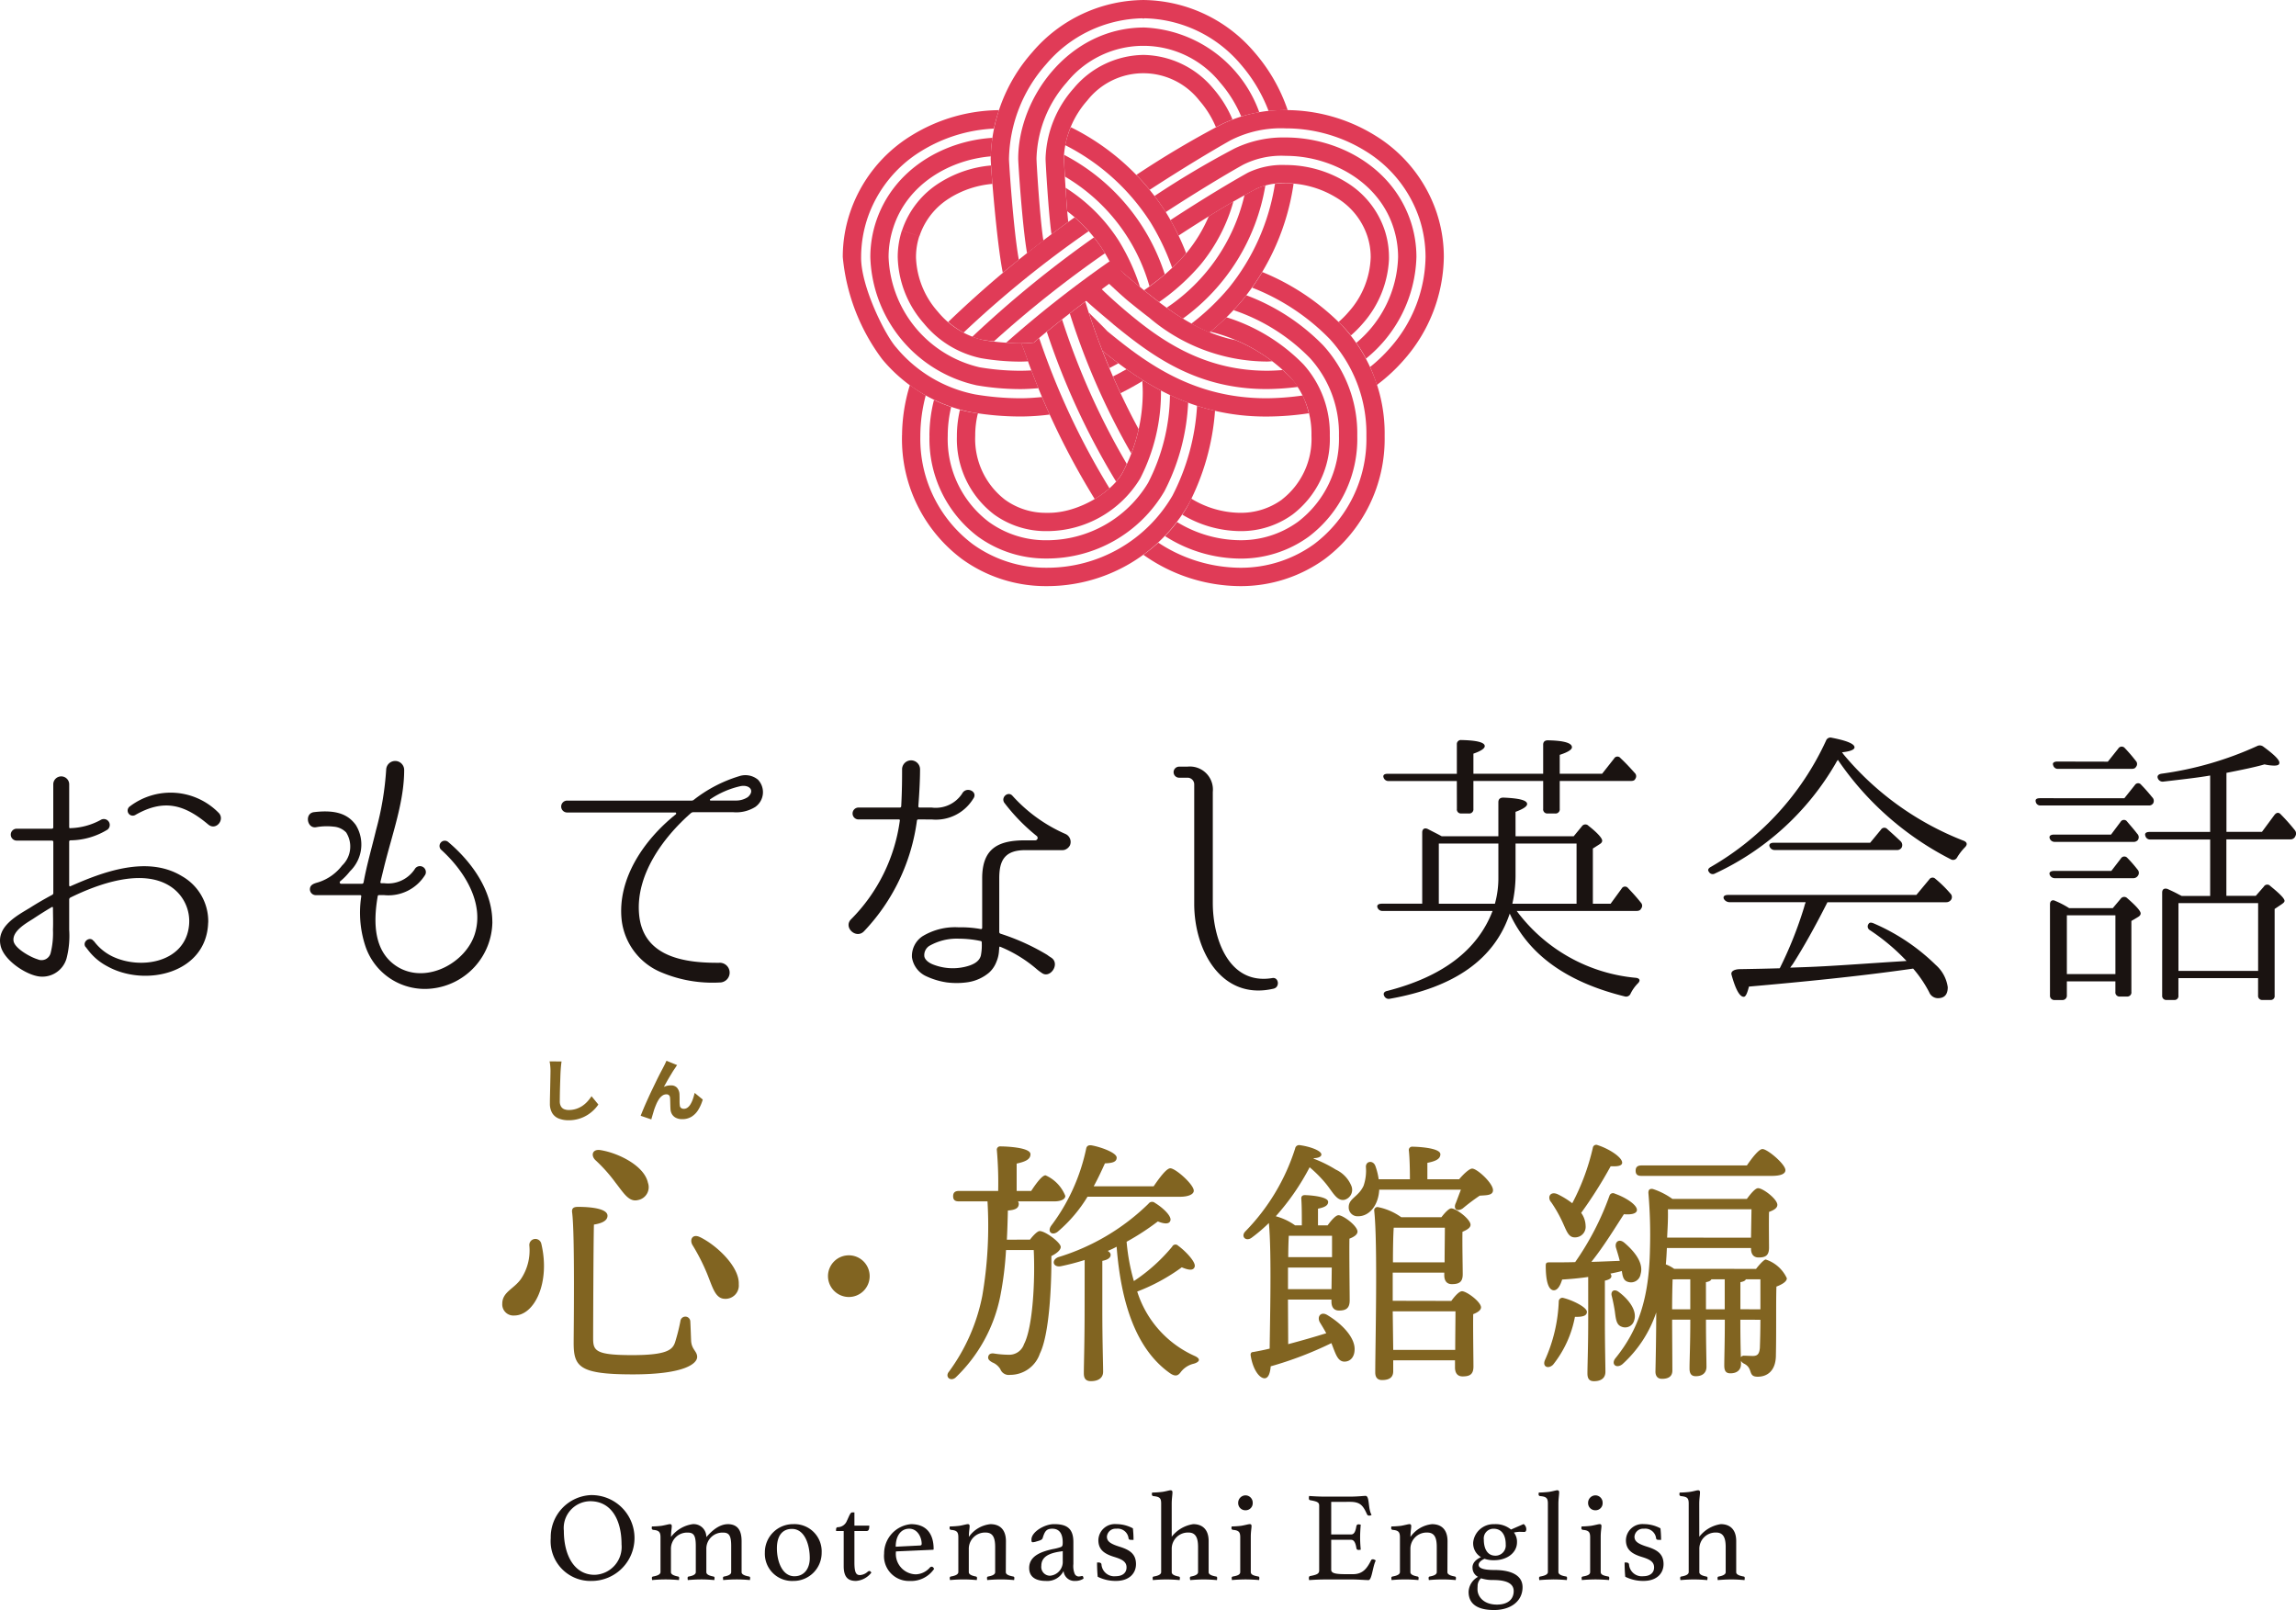 <svg xmlns="http://www.w3.org/2000/svg" xmlns:xlink="http://www.w3.org/1999/xlink" width="189.519" height="132.889" viewBox="0 0 189.519 132.889">
  <defs>
    <clipPath id="clip-path">
      <rect id="長方形_5225" data-name="長方形 5225" width="189.519" height="132.889" fill="none"/>
    </clipPath>
  </defs>
  <g id="グループ_16219" data-name="グループ 16219" transform="translate(0 0)">
    <g id="グループ_16218" data-name="グループ 16218" transform="translate(0 0)" clip-path="url(#clip-path)">
      <path id="パス_26315" data-name="パス 26315" d="M29.763,68.51c.753,3.182-.559,5.913-2.236,5.913a.918.918,0,0,1-.989-.969c0-.967.925-1.2,1.525-2.022a4.241,4.241,0,0,0,.709-2.795.5.5,0,0,1,.99-.128m2.989-3.054c1.483,0,2.473.237,2.473.731,0,.409-.451.625-1.119.731-.042,1.075-.066,8.71-.066,9.375,0,1.031.173,1.4,3.226,1.4,2.839,0,3.312-.431,3.528-1.033a15.814,15.814,0,0,0,.451-1.784.409.409,0,0,1,.815.042c.022.366.045,1.055.066,1.592.044.731.5.859.5,1.333,0,.516-.947,1.44-5.312,1.44-4.409,0-4.882-.623-4.882-2.6,0-.861.109-9.009-.128-10.773-.042-.322.108-.451.451-.451m1.892-4.687c1.483.236,3.613,1.29,3.913,2.687a1.082,1.082,0,0,1-.839,1.44c-.731.173-1.161-.58-1.85-1.462a12.933,12.933,0,0,0-1.654-1.848c-.387-.387-.237-.925.43-.817m8.214,7.182c1.376.666,3.268,2.451,3.2,3.892a1.1,1.1,0,0,1-1.161,1.2c-.775-.022-.99-.925-1.442-2.043A16.577,16.577,0,0,0,42.235,68.6c-.258-.451.02-.947.623-.645" transform="translate(14.921 34.16)" fill="#816421"/>
      <path id="パス_26316" data-name="パス 26316" d="M43.748,68.044a1.72,1.72,0,1,1,1.722,1.72,1.726,1.726,0,0,1-1.722-1.72" transform="translate(24.597 37.291)" fill="#816421"/>
      <path id="パス_26317" data-name="パス 26317" d="M56.869,68.3c.281-.366.625-.709.8-.709.473,0,1.74.947,1.74,1.312,0,.258-.342.537-.773.751.022,2.473-.172,6.474-.945,8.042a2.586,2.586,0,0,1-2.453,1.764.743.743,0,0,1-.815-.473,1.385,1.385,0,0,0-.667-.559c-.258-.15-.387-.28-.323-.5.045-.172.194-.258.431-.236a8.2,8.2,0,0,0,1.333.108,1.28,1.28,0,0,0,1.183-.881c.731-1.376.925-5.334.8-7.763H54.893a27.818,27.818,0,0,1-.473,3.806,12.732,12.732,0,0,1-3.7,6.73c-.431.344-.883-.086-.539-.494a15.623,15.623,0,0,0,2.753-6.258,34.21,34.21,0,0,0,.43-7.8H51c-.28,0-.473-.086-.473-.43,0-.323.194-.43.473-.43h3.246a31.222,31.222,0,0,0-.108-3.354.271.271,0,0,1,.3-.323c.364,0,2.473.066,2.473.645,0,.451-.473.623-1.14.775v2.257h1.2c.408-.623.9-1.29,1.183-1.29a3.094,3.094,0,0,1,1.633,1.7c0,.3-.408.451-.923.451H55.882a.357.357,0,0,1,.064.194c0,.366-.28.516-.9.559-.02.839-.042,1.634-.084,2.407Zm4.752-3.546a11.832,11.832,0,0,1-2.451,2.881c-.451.366-.9.042-.558-.473a16.027,16.027,0,0,0,2.9-6.386c.042-.194.17-.3.451-.258.731.13,2.064.6,2.064,1.011,0,.344-.323.451-.969.473-.236.516-.537,1.183-.925,1.892h4.946c.473-.687,1.055-1.484,1.376-1.484.431,0,1.936,1.334,1.936,1.85,0,.3-.451.5-1.14.5Zm-.236,5.224a19.12,19.12,0,0,1-1.979.517c-.644.106-.794-.517-.192-.753a18.243,18.243,0,0,0,7.439-4.409.362.362,0,0,1,.537-.064c.645.386,1.4,1.1,1.269,1.462-.084.28-.451.3-1.033.064a20.6,20.6,0,0,1-2.579,1.678,16.712,16.712,0,0,0,.6,3.246,14.452,14.452,0,0,0,3.16-2.839A.3.3,0,0,1,69.1,68.8c.623.451,1.526,1.4,1.356,1.764-.109.28-.431.28-1.055.02a15.743,15.743,0,0,1-3.678,2,8.691,8.691,0,0,0,4.732,5.31c.58.258.386.517-.066.645a1.894,1.894,0,0,0-1.053.667c-.216.3-.431.451-.925.106-2.753-1.956-4.021-5.7-4.387-10.428a7.32,7.32,0,0,1-.731.345c.15.106.236.192.236.322,0,.236-.214.408-.687.5V73.98c0,2.773.066,4.559.066,5.226,0,.451-.323.773-1.012.773-.43,0-.58-.236-.58-.645,0-.753.064-2.493.064-5.354Z" transform="translate(28.147 34.022)" fill="#816421"/>
      <path id="パス_26318" data-name="パス 26318" d="M72.642,67.124c.3-.408.666-.837.9-.837.387,0,1.568.881,1.568,1.354,0,.258-.322.451-.666.581-.022,1.311.022,4.429.022,5.094s-.323.839-.881.839c-.5,0-.625-.387-.625-.731v-.172h-3.59l.02,3.678c1.14-.3,2.173-.6,3.14-.9-.172-.323-.344-.6-.516-.883-.28-.473.064-.945.6-.623,1.331.8,2.321,1.936,2.256,2.9-.022.559-.344.967-.88.947-.539-.044-.691-.667-1.034-1.526a29.992,29.992,0,0,1-5.01,1.914c-.042.516-.172.989-.516.989-.451-.022-.967-.775-1.139-1.892-.022-.194.064-.281.236-.281.451-.084.9-.17,1.334-.278.02-2.237.172-7.913-.066-10.366a13.416,13.416,0,0,1-1.44,1.226c-.473.323-.9-.128-.5-.537a17.249,17.249,0,0,0,4.107-6.838.332.332,0,0,1,.367-.28c.837.108,1.8.451,1.8.775,0,.194-.3.3-.623.3l-.02.042a10.313,10.313,0,0,1,1.828.9A2.544,2.544,0,0,1,74.6,63.858a.85.85,0,0,1-.58,1.161c-.645.108-.969-.689-1.57-1.4a10.467,10.467,0,0,0-1.29-1.29,19.644,19.644,0,0,1-2.795,4.043,4.931,4.931,0,0,1,1.592.751h.558c0-.73,0-1.59-.042-2.172-.022-.214.084-.322.278-.322.367,0,1.937.108,1.937.559,0,.3-.3.451-.839.559v1.375Zm.322,5.268.022-1.784H69.373v1.784Zm.044-2.643V67.985H69.439c-.022.387-.045,1.055-.045,1.764ZM83.5,63.319c.342-.408.839-.881,1.075-.881.408,0,1.72,1.2,1.72,1.784,0,.453-.6.409-1.1.453a16.716,16.716,0,0,0-1.4,1.053c-.451.3-.817.064-.559-.473.108-.28.259-.687.409-1.075H76.9v.064c-.086,1.226-.8,2.129-1.74,2.129a.728.728,0,0,1-.775-.753c0-.731.8-.839,1.226-1.762a3.827,3.827,0,0,0,.192-1.57c0-.473.581-.559.775-.086a5.331,5.331,0,0,1,.28,1.117h2.579c0-.817-.022-1.762-.086-2.365a.271.271,0,0,1,.3-.322c.366,0,2.3.086,2.3.623,0,.409-.43.581-1.073.709v1.354Zm-.647,10.042c.28-.387.647-.8.883-.8.387,0,1.57.881,1.57,1.333,0,.236-.3.43-.645.559-.022,1.161.02,3.7.02,4.321,0,.667-.322.817-.9.817-.494,0-.623-.386-.623-.73v-.6h-5.1v.9c0,.5-.3.731-.925.731-.364,0-.558-.216-.558-.623,0-2.151.216-10.687-.087-13.374a.268.268,0,0,1,.3-.28,4.931,4.931,0,0,1,1.934.839h3.312c.28-.366.622-.731.815-.731.409,0,1.592.9,1.592,1.354,0,.258-.322.43-.667.581-.02.989.022,2.945.022,3.5,0,.667-.322.817-.9.817-.5,0-.623-.387-.623-.731v-.216H78.017v2.323Zm.323,4.043c0-1.076.022-2.431.022-3.184H78.017l.042,3.184ZM82.3,70.179c0-.925.022-2.172.022-2.86H78.1c-.042.581-.064,1.764-.064,2.86Z" transform="translate(36.942 34.018)" fill="#816421"/>
      <path id="パス_26319" data-name="パス 26319" d="M85.115,74.271c0,.322-.345.43-.989.409a8.989,8.989,0,0,1-1.808,3.956c-.408.387-.9.152-.666-.387a12.954,12.954,0,0,0,1.139-4.837.3.3,0,0,1,.409-.281c.709.173,1.914.753,1.914,1.14m.106-2.881c-.731.108-1.462.172-2.15.214-.152.5-.387.925-.731.883-.451-.066-.623-.9-.623-2.043,0-.214.086-.258.258-.258.753,0,1.484,0,2.172-.022a23.094,23.094,0,0,0,2.839-5.5.3.3,0,0,1,.43-.152c.925.323,1.87.947,1.828,1.376-.042.323-.6.366-1.075.323-.689,1.053-1.634,2.623-2.687,3.934.859-.02,1.656-.064,2.343-.084-.087-.367-.194-.709-.3-1.055-.15-.473.214-.817.666-.452.948.8,1.614,1.742,1.356,2.6a.8.8,0,0,1-1.033.645c-.387-.106-.451-.451-.516-.9-.3.086-.623.15-.947.216a.378.378,0,0,1,.087.194c0,.194-.173.3-.539.387v3.16c0,2.214.044,3.762.044,4.365,0,.451-.281.773-.945.773-.409,0-.539-.236-.539-.645,0-.687.064-2.192.064-4.493Zm-3.1-6.215c-.278-.43,0-.859.559-.623a6.95,6.95,0,0,1,1.226.753,18.693,18.693,0,0,0,1.7-4.581A.28.28,0,0,1,86,60.509c1.009.323,2.086,1.055,2.022,1.484-.044.259-.473.28-.947.259A36.043,36.043,0,0,1,84.642,66.1a1.906,1.906,0,0,1,.366,1.075.871.871,0,0,1-.9.947c-.559,0-.687-.6-1.075-1.4a10.878,10.878,0,0,0-.9-1.548m5.29,9.074c-.064-.408-.15-.859-.258-1.289-.108-.366.173-.623.559-.345.817.6,1.568,1.55,1.29,2.367a.766.766,0,0,1-1.033.516c-.43-.152-.473-.6-.559-1.248m11.654-3.526c.3-.387.667-.773.8-.773a2.906,2.906,0,0,1,1.742,1.548c0,.28-.409.516-.861.687-.042,1.44,0,3.676-.042,5.655,0,1.247-.667,1.784-1.506,1.784s-.344-.687-1.117-1.075a.578.578,0,0,1-.259-.236v.258c0,.451-.278.773-.88.773-.387,0-.5-.236-.5-.645,0-.623.045-1.934.045-3.784H94.942c0,1.914.042,3.312.042,3.892,0,.451-.28.775-.883.775-.386,0-.516-.237-.516-.645,0-.667.064-2.022.064-4.021h-1.5v.194c0,.751.02,3.5.02,4,0,.473-.3.689-.861.689-.342,0-.536-.216-.536-.6.02-.947.064-2.924.064-4.88a10.05,10.05,0,0,1-2.775,4.257c-.516.43-1.011,0-.559-.517,1.848-2.3,2.753-4.9,2.818-9.008a40.364,40.364,0,0,0-.13-4.6c0-.236.084-.366.366-.322a5.894,5.894,0,0,1,1.612.817h6.151c.3-.408.687-.883.925-.883.406,0,1.59.9,1.59,1.376,0,.28-.323.451-.687.581-.023.881,0,2.451,0,2.945,0,.667-.3.817-.861.817-.5,0-.625-.386-.625-.73V69H91.716c-.022.451-.042.9-.087,1.354a2.9,2.9,0,0,1,.689.366ZM89.61,63.047c-.281,0-.473-.086-.473-.431,0-.322.192-.43.473-.43h8.708c.428-.623.989-1.354,1.289-1.354.409,0,1.892,1.247,1.892,1.742,0,.3-.366.473-1.14.473Zm9.05,5.1L98.7,65.8H91.8c.02.881-.022,1.419-.064,2.343Zm-6.471,3.44c-.022.559-.042,1.634-.042,2.473h1.5V71.583Zm2.753,2.473H96.49V71.583h-1.1c-.044.108-.194.194-.451.236Zm4.493,0V71.583h-1.2c-.042.108-.194.194-.451.236v2.237Zm-1.656.859c0,1.334.022,2.409.042,3.1a.3.3,0,0,1,.281-.13c.128,0,.516.022.709.022.409,0,.537-.194.58-.667.022-.6.044-1.5.044-2.321Z" transform="translate(45.874 34.011)" fill="#816421"/>
      <path id="パス_26320" data-name="パス 26320" d="M30.028,56.086c-.019.123-.033.258-.047.4s-.023.278-.031.4c-.008.145-.016.325-.022.539s-.016.439-.022.675-.014.462-.017.686-.006.414-.006.578a.814.814,0,0,0,.1.433.546.546,0,0,0,.262.228,1,1,0,0,0,.372.066A1.952,1.952,0,0,0,31.23,60a2.033,2.033,0,0,0,.511-.245,2.413,2.413,0,0,0,.419-.361,3.214,3.214,0,0,0,.342-.442l.564.687a2.844,2.844,0,0,1-.352.425,3,3,0,0,1-.525.423,2.951,2.951,0,0,1-.7.323,2.9,2.9,0,0,1-.88.127,2.122,2.122,0,0,1-.819-.145,1.1,1.1,0,0,1-.537-.456,1.509,1.509,0,0,1-.187-.792c0-.144,0-.314.006-.508s.008-.4.014-.608.009-.417.013-.62.008-.386.011-.548.006-.286.006-.372a4.185,4.185,0,0,0-.02-.425,2.749,2.749,0,0,0-.058-.386Z" transform="translate(16.324 31.529)" fill="#816421"/>
      <path id="パス_26321" data-name="パス 26321" d="M36.861,56.4a1.057,1.057,0,0,0-.091.127c-.03.045-.059.092-.089.136-.07.1-.145.209-.223.339s-.158.261-.241.4-.162.275-.237.411-.148.266-.216.389a1.133,1.133,0,0,1,.291-.1,1.617,1.617,0,0,1,.3-.028.647.647,0,0,1,.5.2.887.887,0,0,1,.2.555c0,.075.006.167.006.28s0,.223,0,.337a2.477,2.477,0,0,0,.02.283.277.277,0,0,0,.112.216.382.382,0,0,0,.217.064.514.514,0,0,0,.308-.1.926.926,0,0,0,.248-.283,2.268,2.268,0,0,0,.194-.423,4.868,4.868,0,0,0,.145-.508l.67.548a3.44,3.44,0,0,1-.373.853,1.72,1.72,0,0,1-.556.566,1.459,1.459,0,0,1-.766.2,1.1,1.1,0,0,1-.523-.112.786.786,0,0,1-.32-.291.9.9,0,0,1-.123-.392c-.008-.1-.012-.212-.016-.336s-.006-.241-.009-.355-.006-.2-.014-.272a.329.329,0,0,0-.087-.216.29.29,0,0,0-.214-.075.571.571,0,0,0-.336.109,1.083,1.083,0,0,0-.283.3,2.668,2.668,0,0,0-.222.42c-.036.081-.073.178-.114.284s-.077.222-.111.342-.07.233-.1.337-.061.2-.078.278l-.88-.3c.07-.186.158-.4.259-.641s.214-.492.334-.758.241-.526.367-.786l.356-.739c.114-.233.217-.437.308-.612s.162-.308.211-.4.081-.162.134-.262.1-.216.162-.342Z" transform="translate(19.033 31.514)" fill="#816421"/>
      <path id="パス_26322" data-name="パス 26322" d="M17.183,53.079c-.119,4.212-5.2,5.362-8.333,3.613a4.79,4.79,0,0,1-1.389-1.1c-.262-.311-.383-.5-.406-.5-.289-.43.381-.909.672-.478h.022a4.169,4.169,0,0,0,1.533,1.27c2.346,1.123,6.012.5,6.321-2.564a3.428,3.428,0,0,0-1.556-3.231c-2.346-1.511-5.988-.17-8.236.933a.2.2,0,0,0-.1.144v2.514A7.44,7.44,0,0,1,5.5,56.021,2.079,2.079,0,0,1,2.96,57.483C1.884,57.219.253,56.092.039,54.944c-.311-1.534,1.342-2.42,2.417-3.065.6-.384,1.223-.742,1.845-1.076a.165.165,0,0,0,.1-.145V46.421a.111.111,0,0,0-.12-.1H1.357a.491.491,0,0,1,0-.981h2.92a.109.109,0,0,0,.12-.1V41.654a.658.658,0,0,1,1.315,0v3.568c0,.047.05.1.1.072a5.529,5.529,0,0,0,2.49-.673.49.49,0,0,1,.575.792A5.968,5.968,0,0,1,5.81,46.3a.105.105,0,0,0-.1.1v3.618c0,.047.05.1.1.072,2.609-1.151,6.322-2.586,9.2-.837a4.28,4.28,0,0,1,2.178,3.832M4.371,51.856c0-.048-.045-.072-.094-.048-.528.311-1.055.645-1.559.98-.572.361-1.722,1.006-1.6,1.822.1.62,1.412,1.342,1.987,1.509a.775.775,0,0,0,1.078-.53,6.75,6.75,0,0,0,.189-1.914c.027-.622,0-1.222,0-1.818m12.835-6.849c-1.987-1.679-3.687-2.154-6.058-.791a.42.42,0,0,1-.431-.719,5.558,5.558,0,0,1,7.3.5c.6.55-.167,1.533-.814,1.006" transform="translate(0 23.062)" fill="#1a1311"/>
      <path id="パス_26323" data-name="パス 26323" d="M31.495,53.479a5.6,5.6,0,0,1-5.005,5.507,5.169,5.169,0,0,1-5.483-3.52,8.8,8.8,0,0,1-.333-4.095.087.087,0,0,0-.1-.094h-3.64a.485.485,0,0,1-.5-.478c0-.433.431-.5.742-.6a4,4,0,0,0,1.915-1.367,2.164,2.164,0,0,0,.336-2.728,1.59,1.59,0,0,0-1.031-.48,4.917,4.917,0,0,0-1.459.047c-.744.12-.959-1.15-.167-1.245,1.817-.216,2.8.169,3.448,1.053a3.068,3.068,0,0,1-.481,3.832,5.02,5.02,0,0,1-.79.812.119.119,0,0,0,.073.217h1.723a.155.155,0,0,0,.119-.1c.264-1.461.7-2.946,1.031-4.334a24.782,24.782,0,0,0,.839-5.027.743.743,0,0,1,1.483.069c0,2.637-.98,5.246-1.676,8.071L22.251,50.2c0,.047.025.094.075.094h.239a2.646,2.646,0,0,0,2.514-1.15.492.492,0,0,1,.884.431,3.567,3.567,0,0,1-3.4,1.7h-.433a.1.1,0,0,0-.1.094c-.383,2.229-.333,4.695,1.748,5.891,2.4,1.34,5.557-.456,6.274-2.8.789-2.562-.886-5.219-2.8-6.944a.434.434,0,0,1,.576-.645c1.964,1.651,3.663,4.021,3.663,6.607" transform="translate(9.147 22.609)" fill="#1a1311"/>
      <path id="パス_26324" data-name="パス 26324" d="M45.7,43.552a2.978,2.978,0,0,1-1.868.455H40.572a.333.333,0,0,0-.216.072c-2.346,2.057-4.549,5.123-4.285,8.31.287,3.568,3.734,4.07,6.608,4.048a.814.814,0,1,1,.047,1.626,10.846,10.846,0,0,1-4.763-.814,5.343,5.343,0,0,1-3.329-4.357c-.359-3.4,1.843-6.608,4.477-8.714.048-.052.023-.147-.047-.147H30.157a.491.491,0,1,1,0-.981H40.428A.3.3,0,0,0,40.572,43a11.417,11.417,0,0,1,3.76-1.964,1.624,1.624,0,0,1,1.554.287,1.49,1.49,0,0,1-.191,2.228m-1.22-1.7a7.287,7.287,0,0,0-2.514,1.078.06.06,0,0,0,.022.117H44.07a1.756,1.756,0,0,0,.981-.286c.6-.528.144-1.031-.575-.909" transform="translate(16.678 23.032)" fill="#1a1311"/>
      <path id="パス_26325" data-name="パス 26325" d="M50.6,45.047a.11.11,0,0,0-.12.1,16.368,16.368,0,0,1-4.357,9.119c-.647.7-1.748-.312-1.078-.98a14.253,14.253,0,0,0,4.023-8.139.074.074,0,0,0-.073-.1H45.637a.491.491,0,0,1,0-.981h3.426a.111.111,0,0,0,.12-.1c.072-1.364.072-2.321.072-3.017a.742.742,0,1,1,1.483-.025c0,.72-.045,1.773-.142,3.042a.1.1,0,0,0,.1.1h1a2.608,2.608,0,0,0,2.514-1.148c.336-.648,1.365-.167.909.431a3.611,3.611,0,0,1-3.423,1.7Zm12.523,2.111a.763.763,0,0,1-.456.4.737.737,0,0,1-.214.023H59.432c-1.723,0-2.156.864-2.156,2.321v4.456a.158.158,0,0,0,.1.119,18.334,18.334,0,0,1,3.856,1.748,3.519,3.519,0,0,0,.312.216c.812.5-.072,1.8-.765,1.27a3.859,3.859,0,0,1-.386-.286,11.054,11.054,0,0,0-3.04-1.87c-.023-.025-.072,0-.072.05-.023.07,0,.141-.023.212a2.7,2.7,0,0,1-.217.983,2.3,2.3,0,0,1-.6.887,3.548,3.548,0,0,1-1.723.79,6.372,6.372,0,0,1-1.773.022,6.112,6.112,0,0,1-1.676-.5,2.045,2.045,0,0,1-1.2-1.578,1.962,1.962,0,0,1,.862-1.726,5.183,5.183,0,0,1,2.992-.744,9.093,9.093,0,0,1,1.843.147.1.1,0,0,0,.1-.1V49.907c0-2.487,1.339-3.135,3.543-3.135h.839a.2.2,0,0,0,.119-.358,15.7,15.7,0,0,1-2.681-2.753c-.289-.456.334-.984.694-.551a12.744,12.744,0,0,0,4.357,3.135.718.718,0,0,1,.384.912M55.838,55.2c0-.047-.047-.119-.1-.119a8.838,8.838,0,0,0-1.8-.192,4.557,4.557,0,0,0-2.443.6.909.909,0,0,0-.406.837c.023.239.262.5.669.672a4.437,4.437,0,0,0,2.682.216c.528-.122,1.173-.358,1.317-.934a4.322,4.322,0,0,0,.072-1.078" transform="translate(25.206 22.59)" fill="#1a1311"/>
      <path id="パス_26326" data-name="パス 26326" d="M70.3,58.822c-4.31,1.03-6.586-3.112-6.586-6.988V41.967a.551.551,0,0,0-.526-.55h-.742a.456.456,0,0,1,0-.911h.694a1.9,1.9,0,0,1,2.107,2.081v9.172c0,2.9,1.294,6.777,4.885,6.2.551-.122.67.717.169.859" transform="translate(34.861 22.775)" fill="#1a1311"/>
      <path id="パス_26327" data-name="パス 26327" d="M84.184,47.042h4.8l.67-.815a.349.349,0,0,1,.553-.047c.769.6,1.128,1.031,1.128,1.222,0,.12-.072.216-.241.314l-.528.336v4.56H92.03l.912-1.25a.313.313,0,0,1,.525-.047c.339.358.7.744,1.058,1.2a.372.372,0,0,1,.023.5c-.072.145-.192.192-.406.192H84.28a13.8,13.8,0,0,0,9.862,5.521c.311.048.358.239.142.453a3.267,3.267,0,0,0-.6.84.4.4,0,0,1-.48.242c-4.774-1.176-7.941-3.434-9.5-6.84q-1.872,5.617-9.887,7.029a.406.406,0,0,1-.478-.241c-.1-.191,0-.358.264-.406,4.559-1.176,7.438-3.359,8.685-6.6H73.219a.42.42,0,0,1-.433-.286c-.07-.192.073-.311.359-.311h3.335v-5.88c0-.286.194-.409.458-.286.408.214.791.4,1.151.6h4.677V44.234c0-.262.147-.383.409-.383,1.3.052,1.965.216,1.965.531,0,.189-.311.406-.958.645Zm-4.846-4.559H73.724a.417.417,0,0,1-.433-.287c-.072-.192.048-.311.336-.311h5.712V39.461a.335.335,0,0,1,.383-.361c1.273.027,1.92.194,1.92.5,0,.194-.312.409-.936.623v1.658h5.758v-2.4c0-.239.142-.358.383-.358,1.322.023,1.992.216,1.992.573,0,.194-.336.409-1.008.626v1.559h3.5l.983-1.248a.315.315,0,0,1,.528-.047l.023.023c.359.334.744.742,1.151,1.2a.369.369,0,0,1,.048.5c-.048.12-.167.169-.384.169H87.831v2.3a.343.343,0,0,1-.384.384h-.623a.336.336,0,0,1-.359-.384v-2.3H80.705v2.3a.344.344,0,0,1-.384.384H79.7a.336.336,0,0,1-.358-.384Zm3.429,5.159H77.85v4.97h4.63a7.91,7.91,0,0,0,.287-2.186Zm1.417,0v2.714a10.938,10.938,0,0,1-.264,2.256h5.3v-4.97Z" transform="translate(40.914 21.984)" fill="#1a1311"/>
      <path id="パス_26328" data-name="パス 26328" d="M101.443,40.376a24.436,24.436,0,0,0,9.931,7.122c.264.122.291.314.073.531a4.471,4.471,0,0,0-.647.84.372.372,0,0,1-.53.141,25,25,0,0,1-9.308-8.2,1.582,1.582,0,0,0-.169.264,22.38,22.38,0,0,1-9.981,9.117.359.359,0,0,1-.5-.144c-.119-.144-.047-.289.17-.406a23.2,23.2,0,0,0,9.5-10.414.388.388,0,0,1,.483-.241q1.87.361,1.87.79c0,.194-.359.339-1.033.409ZM98.179,52.947c.047-.17.072-.239.072-.262l.023-.027.027-.1H92.013a.544.544,0,0,1-.456-.262c-.1-.194.025-.337.336-.337H107.44l1.056-1.27a.326.326,0,0,1,.528-.047L109,50.619a10.055,10.055,0,0,1,1.247,1.223.4.4,0,0,1,.048.528.479.479,0,0,1-.408.191H100.1c-1.031,2.04-1.989,3.746-2.878,5.135-.1.12-.144.192-.192.264l1.344-.048c1.967-.07,4.487-.262,7.508-.456l.747-.047a17.083,17.083,0,0,0-3.025-2.543.348.348,0,0,1-.1-.528c.072-.119.216-.119.433-.023a16.794,16.794,0,0,1,5.11,3.429,3,3,0,0,1,.984,1.828c0,.6-.264.909-.817.909a.781.781,0,0,1-.719-.5,10.068,10.068,0,0,0-1.32-1.942l-.5.07c-4.1.576-8.447,1.009-13.053,1.415-.145.555-.262.842-.433.842-.334,0-.672-.6-1.008-1.825-.072-.262.192-.433.648-.455,1.417-.023,2.542-.048,3.334-.073a32.48,32.48,0,0,0,2.017-5.062m5.446-5.3.889-1.078a.327.327,0,0,1,.528-.047c.408.358.767.692,1.1,1.006a.44.44,0,0,1,.075.528.434.434,0,0,1-.409.191H95.754a.437.437,0,0,1-.43-.287c-.073-.189.07-.312.334-.312Z" transform="translate(50.743 21.91)" fill="#1a1311"/>
      <path id="パス_26329" data-name="パス 26329" d="M114.879,43.742l.865-1.083a.315.315,0,0,1,.526-.025c.312.316.6.65.912,1.031a.411.411,0,0,1,.073.5.4.4,0,0,1-.384.172h-8.9a.372.372,0,0,1-.408-.311c-.05-.192.069-.287.358-.287Zm-1.1,3,.792-1.056a.317.317,0,0,1,.53-.025c.239.289.55.628.837,1.009a.4.4,0,0,1,.05.528.442.442,0,0,1-.384.145h-6.455a.421.421,0,0,1-.431-.289c-.072-.192.072-.312.361-.312Zm.025,3,.792-1.03a.327.327,0,0,1,.528-.048,10.665,10.665,0,0,1,.837.959.4.4,0,0,1,.027.53.454.454,0,0,1-.408.187h-6.407a.449.449,0,0,1-.456-.286c-.072-.191.072-.312.361-.312Zm.12,3.071.647-.767a.352.352,0,0,1,.553-.048c.742.647,1.1,1.056,1.1,1.248,0,.12-.07.217-.237.312l-.528.312v5.854a.338.338,0,0,1-.359.386h-.578a.343.343,0,0,1-.383-.386v-.864h-4.006v1.151a.356.356,0,0,1-.386.386h-.623a.355.355,0,0,1-.384-.386V52.5c0-.286.192-.408.433-.286a7.59,7.59,0,0,1,1.15.6Zm-.408-12.09.861-1.08a.328.328,0,0,1,.53-.05,12.853,12.853,0,0,1,.911,1.058.37.37,0,0,1,.025.5c-.072.119-.167.166-.383.166H109.41A.388.388,0,0,1,109,41c-.072-.167.073-.286.336-.286Zm-3.382,17.535h4.007V53.406h-4.007Zm9.475-6.452h2.353V47.146h-4.943a.386.386,0,0,1-.408-.311c-.075-.194.07-.311.334-.311h5.016V41.867c-.961.169-2.256.314-3.842.5a.43.43,0,0,1-.476-.266c-.073-.187.022-.333.286-.381a28.1,28.1,0,0,0,7.9-2.281.477.477,0,0,1,.526.048c.887.65,1.32,1.08,1.32,1.319,0,.17-.122.242-.433.242a3.807,3.807,0,0,1-.794-.1c-.742.216-1.773.431-3.142.7v4.871h2.929l1.03-1.392c.169-.217.361-.242.53-.048a15.811,15.811,0,0,1,1.151,1.294.436.436,0,0,1,.047.5.417.417,0,0,1-.408.264H123.3V51.8h2.425l.67-.767a.326.326,0,0,1,.53-.047c.767.622,1.175,1.031,1.175,1.223,0,.1-.072.167-.241.286l-.575.386V60.03a.32.32,0,0,1-.359.362H126.3a.336.336,0,0,1-.383-.362V58.591h-6.576V60.03a.32.32,0,0,1-.359.362h-.6A.336.336,0,0,1,118,60.03V51.537c0-.287.167-.383.43-.312.312.142.626.287.937.458Zm-.264,6.19h6.576V52.4h-6.576Z" transform="translate(60.472 22.145)" fill="#1a1311"/>
      <path id="パス_26330" data-name="パス 26330" d="M70.681,31.817A5.751,5.751,0,0,1,67.231,32.9h-.064a7.872,7.872,0,0,1-3.959-1.17c-.075.153-.139.3-.217.456-.159.3-.337.586-.52.869a9.436,9.436,0,0,0,4.7,1.356h.053a7.253,7.253,0,0,0,4.348-1.372,7.84,7.84,0,0,0,3.071-6.49v-.056a8.518,8.518,0,0,0-2.165-5.832,15.17,15.17,0,0,0-6.368-3.9c-.434.422-.878.823-1.322,1.192A13.825,13.825,0,0,1,71.4,21.729a7.089,7.089,0,0,1,1.729,4.765c0,.037,0,.053,0,.053a6.331,6.331,0,0,1-2.453,5.269" transform="translate(35.124 9.427)" fill="#e03b57"/>
      <path id="パス_26331" data-name="パス 26331" d="M76.865,18.838a19.615,19.615,0,0,0-6.64-4.466c-.269.447-.547.883-.84,1.29a18.124,18.124,0,0,1,6.4,4.231,11.537,11.537,0,0,1,3.034,7.983c0,.009,0,.027,0,.059a10.874,10.874,0,0,1-4.321,8.9A10.323,10.323,0,0,1,68.4,38.782h-.014a12.4,12.4,0,0,1-6.741-2.07,14.3,14.3,0,0,1-1.233,1,13.914,13.914,0,0,0,7.967,2.586h.02a11.837,11.837,0,0,0,6.985-2.239,12.383,12.383,0,0,0,4.941-10.1s0-.03,0-.064a13.023,13.023,0,0,0-3.465-9.055" transform="translate(33.968 8.081)" fill="#e03b57"/>
      <path id="パス_26332" data-name="パス 26332" d="M61.559,35.484a11.637,11.637,0,0,0,6.186,1.853h.008a9.534,9.534,0,0,0,5.66-1.808A10.116,10.116,0,0,0,77.422,27.2a10.773,10.773,0,0,0-2.817-7.469A17.4,17.4,0,0,0,68.258,15.6c-.1.134-.2.273-.309.4-.241.287-.489.564-.739.83A15.868,15.868,0,0,1,73.529,20.8,9.279,9.279,0,0,1,75.911,27.2a8.609,8.609,0,0,1-3.385,7.1,8.012,8.012,0,0,1-4.78,1.519,10.111,10.111,0,0,1-5.2-1.5,12.268,12.268,0,0,1-.99,1.156" transform="translate(34.611 8.77)" fill="#e03b57"/>
      <path id="パス_26333" data-name="パス 26333" d="M61.313,20.432c-.483-.3-.948-.611-1.392-.926-.358.208-.736.4-1.114.6.206.476.416.931.625,1.376q.987-.487,1.881-1.045" transform="translate(33.064 10.968)" fill="#e03b57"/>
      <path id="パス_26334" data-name="パス 26334" d="M59.568,19.562c-.455-.341-.89-.683-1.3-1.017l-.012.006c.186.476.378.945.569,1.4.255-.13.5-.259.748-.394" transform="translate(32.751 10.427)" fill="#e03b57"/>
      <path id="パス_26335" data-name="パス 26335" d="M59.433,15.126a13.783,13.783,0,0,1,.99,1.909l.436-.269s.411.384,1.593,1.353a17.639,17.639,0,0,0-1.742-3.8,14.225,14.225,0,0,0-4.41-4.4c.042.667.089,1.356.139,1.942a12.307,12.307,0,0,1,2.993,3.264" transform="translate(31.655 5.579)" fill="#e03b57"/>
      <path id="パス_26336" data-name="パス 26336" d="M57.624,23.413a19.112,19.112,0,0,1-3.064-.25,6.86,6.86,0,0,1-3.818-2.356,7.1,7.1,0,0,1-1.8-4.451l0-.011V16.3a5.523,5.523,0,0,1,.272-1.723l-1.436-.466a7.071,7.071,0,0,0-.345,2.143.389.389,0,0,0,0,.062A8.583,8.583,0,0,0,49.6,21.791a8.291,8.291,0,0,0,4.721,2.86,19.162,19.162,0,0,0,3.185.281c.234,0,.459-.009.684-.023-.1-.286-.294-.883-.562-1.5M51.788,11.388a8.007,8.007,0,0,1,3.462-1.126c-.05-.62-.091-1.147-.112-1.52a9.478,9.478,0,0,0-4.151,1.367,7.39,7.39,0,0,0-3.2,4l1.439.47a5.836,5.836,0,0,1,2.567-3.189" transform="translate(26.668 4.916)" fill="#e03b57"/>
      <path id="パス_26337" data-name="パス 26337" d="M59.242,14.572l-.84.517s.884.842,1.565,1.439c.189.166.367.317.5.42.514.419,1.026.828,1.544,1.219A15.1,15.1,0,0,0,71.742,21.8c.142,0,.3-.017.439-.022a13.752,13.752,0,0,0-3.025-1.743c-3.057-.6-5.583-2.5-7.744-4.265l-.142-.119c-1.183-.969-1.593-1.353-1.593-1.353Z" transform="translate(32.836 8.042)" fill="#e03b57"/>
      <path id="パス_26338" data-name="パス 26338" d="M60.968,29.5c-.567.056-1.145.1-1.754.1h-.081a22.683,22.683,0,0,1-3.687-.319,11.284,11.284,0,0,1-6.51-3.877c-.92-1.023-2.929-5.063-2.895-7.461a10.131,10.131,0,0,1,.5-3.123l-.234-.075.234.072a10.407,10.407,0,0,1,4.485-5.632A12.542,12.542,0,0,1,57,7.344a13.6,13.6,0,0,1,.422-1.525,14,14,0,0,0-7.2,2.079A11.9,11.9,0,0,0,45.1,14.352l0,0a11.479,11.479,0,0,0-.573,3.587,16.618,16.618,0,0,0,3.259,8.445,12.8,12.8,0,0,0,7.4,4.381,24.01,24.01,0,0,0,3.942.341h.1a18.98,18.98,0,0,0,2.379-.161c-.214-.473-.428-.948-.639-1.447" transform="translate(25.038 3.272)" fill="#e03b57"/>
      <path id="パス_26339" data-name="パス 26339" d="M63.279,14.5a19.77,19.77,0,0,1,1.828,3.817,13.049,13.049,0,0,0,1.158-1.2,20.714,20.714,0,0,0-1.7-3.423,19.671,19.671,0,0,0-7.825-6.979A7.7,7.7,0,0,0,56.282,8.2a18.047,18.047,0,0,1,7,6.308" transform="translate(31.644 3.782)" fill="#e03b57"/>
      <path id="パス_26340" data-name="パス 26340" d="M56.3,9.977a15.334,15.334,0,0,1,6.977,9.056c.441-.32.864-.645,1.267-.984a16.969,16.969,0,0,0-8.316-9.87c0,.08-.016.169-.016.245,0,0,.033.669.087,1.553" transform="translate(31.604 4.599)" fill="#e03b57"/>
      <path id="パス_26341" data-name="パス 26341" d="M59.276,26.478q-.466.03-.958.03A20.2,20.2,0,0,1,55,26.221a9.712,9.712,0,0,1-7.508-9.1A7.813,7.813,0,0,1,47.88,14.7c1.14-3.57,4.627-5.6,8.052-5.888a11.981,11.981,0,0,1,.133-1.529c-3.988.247-8.185,2.568-9.62,6.947l0,0h0a9.38,9.38,0,0,0-.459,2.89,11.184,11.184,0,0,0,8.774,10.59,21.406,21.406,0,0,0,3.562.312h.027c.523,0,1.023-.033,1.511-.075-.2-.481-.387-.965-.58-1.47" transform="translate(25.854 4.094)" fill="#e03b57"/>
      <path id="パス_26342" data-name="パス 26342" d="M75.182,23.356a22.186,22.186,0,0,1-2.946.228h-.08c-6.024-.006-9.916-2.921-13.1-5.537-.328-.352-.989-1-1.523-1.529.348,1.09.725,2.143,1.119,3.148C61.8,22.211,65.97,25.1,72.156,25.093h.08a23.691,23.691,0,0,0,3.453-.269,7.736,7.736,0,0,0-.506-1.469" transform="translate(32.345 9.288)" fill="#e03b57"/>
      <path id="パス_26343" data-name="パス 26343" d="M59.73,18.224c3.2,2.618,6.866,5.366,12.682,5.366h.025a21.515,21.515,0,0,0,2.556-.18,4.338,4.338,0,0,0-.612-.78c-.214-.217-.43-.416-.647-.611-.444.034-.881.058-1.3.058-5.326-.006-8.922-2.614-11.757-5.024-1.444-1.234-2.076-1.9-2.076-1.9l-1.431.8c.4.473,1.965,1.756,2.557,2.262" transform="translate(32.145 8.524)" fill="#e03b57"/>
      <path id="パス_26344" data-name="パス 26344" d="M65.9,20.945a14.115,14.115,0,0,1-1.562,6.571c-.8,1.714-3.695,3.543-6.257,3.512h-.1a5.731,5.731,0,0,1-3.456-1.087,6.334,6.334,0,0,1-2.454-5.273v-.048a7.6,7.6,0,0,1,.223-1.808c-.162-.023-.323-.042-.489-.07-.334-.058-.666-.133-.994-.22a9.578,9.578,0,0,0-.252,2.1s0,.034,0,.1a7.82,7.82,0,0,0,3.074,6.444,7.287,7.287,0,0,0,4.334,1.372h.108A9.016,9.016,0,0,0,65.685,28.2a15.577,15.577,0,0,0,1.72-7.252v-.012c-.5-.264-.984-.545-1.45-.834l-.092.059c.016.259.034.522.034.787" transform="translate(28.426 11.301)" fill="#e03b57"/>
      <path id="パス_26345" data-name="パス 26345" d="M47.658,24.5a.392.392,0,0,0,0,.077A12.365,12.365,0,0,0,52.6,34.7a11.8,11.8,0,0,0,6.982,2.242H59.6A13.471,13.471,0,0,0,71.32,30.176a19.934,19.934,0,0,0,2.178-7.71c-.511-.12-1.008-.258-1.483-.409a18.5,18.5,0,0,1-2.029,7.413A11.962,11.962,0,0,1,59.6,35.425h-.011a10.311,10.311,0,0,1-6.091-1.948,10.864,10.864,0,0,1-4.326-8.9v-.033a13.08,13.08,0,0,1,.447-3.343,13.073,13.073,0,0,1-1.308-.858,14.38,14.38,0,0,0-.648,4.157" transform="translate(26.795 11.437)" fill="#e03b57"/>
      <path id="パス_26346" data-name="パス 26346" d="M68.9,10.7a5.2,5.2,0,0,1,2.417-.475l.061.006.047-.006a8.051,8.051,0,0,1,4.1,1.178A5.826,5.826,0,0,1,78.1,14.592a5.557,5.557,0,0,1,.275,1.689v.064a7.089,7.089,0,0,1-1.8,4.474,7.68,7.68,0,0,1-.856.861c.117.112.236.217.35.337a10.109,10.109,0,0,1,.672.772,9.941,9.941,0,0,0,.983-.987,8.63,8.63,0,0,0,2.161-5.3v-.12a.248.248,0,0,0,0-.069,7.144,7.144,0,0,0-.347-2.186,7.365,7.365,0,0,0-3.2-4,9.559,9.559,0,0,0-4.945-1.408h-.044a6.565,6.565,0,0,0-3.1.628c-1.472.817-3.773,2.2-6.405,3.92.242.423.47.853.675,1.276,2.621-1.711,4.927-3.09,6.394-3.838" transform="translate(34.766 4.901)" fill="#e03b57"/>
      <path id="パス_26347" data-name="パス 26347" d="M53.16,20.522c.383.027.765.05,1.119.05.4,0,.784-.025,1.158-.058,2.095-1.8,5.032-4,7.422-5.721a13.934,13.934,0,0,0-1.165-.984,93.65,93.65,0,0,0-8.533,6.713" transform="translate(29.889 7.765)" fill="#e03b57"/>
      <path id="パス_26348" data-name="パス 26348" d="M84.857,14.36A11.906,11.906,0,0,0,79.73,7.9a14.023,14.023,0,0,0-7.355-2.084A11.705,11.705,0,0,0,67.08,6.991a78.088,78.088,0,0,0-7.041,4.176c.4.4.758.814,1.1,1.231,2.71-1.762,5.094-3.195,6.65-4.073a9.13,9.13,0,0,1,4.585-1,12.51,12.51,0,0,1,6.558,1.858,10.411,10.411,0,0,1,4.488,5.64,10.23,10.23,0,0,1,.492,3.121,11.561,11.561,0,0,1-2.893,7.461,12.83,12.83,0,0,1-1.684,1.615,12.93,12.93,0,0,1,.558,1.483,14.32,14.32,0,0,0,2.271-2.112,13.082,13.082,0,0,0,3.257-8.447,11.56,11.56,0,0,0-.566-3.585" transform="translate(33.757 3.271)" fill="#e03b57"/>
      <path id="パス_26349" data-name="パス 26349" d="M60.535,11.484A91.519,91.519,0,0,0,50.1,20.119a7.468,7.468,0,0,0,1.265.88,87.643,87.643,0,0,1,10.328-8.372,11.974,11.974,0,0,0-1.158-1.142" transform="translate(28.168 6.457)" fill="#e03b57"/>
      <path id="パス_26350" data-name="パス 26350" d="M61.413,12.544a91.323,91.323,0,0,0-10.042,8.2,4.62,4.62,0,0,0,.976.277c.284.044.545.069.814.1a92,92,0,0,1,9.166-7.272c-.041-.067-.078-.137-.122-.2a12.3,12.3,0,0,0-.792-1.108" transform="translate(28.883 7.053)" fill="#e03b57"/>
      <path id="パス_26351" data-name="パス 26351" d="M61.923,13.423c2.618-1.7,4.912-3.085,6.388-3.909a7.021,7.021,0,0,1,3.524-.736c3.671,0,7.652,2.065,8.889,5.927a7.909,7.909,0,0,1,.384,2.425,9.578,9.578,0,0,1-3.449,7.083,11.48,11.48,0,0,1,.8,1.3,11.169,11.169,0,0,0,4.162-8.388,9.336,9.336,0,0,0-.459-2.892c-1.525-4.64-6.14-6.972-10.326-6.972a9.3,9.3,0,0,0-4.232.911A74.316,74.316,0,0,0,61,12.093c.327.431.636.867.912,1.306l.014.023" transform="translate(34.295 4.086)" fill="#e03b57"/>
      <path id="パス_26352" data-name="パス 26352" d="M49.11,24.24a10.1,10.1,0,0,0,4.01,8.327,9.521,9.521,0,0,0,5.666,1.8A11.236,11.236,0,0,0,68.5,28.822,17.649,17.649,0,0,0,70.461,21.5c-.52-.191-1.012-.408-1.5-.636a16.246,16.246,0,0,1-1.806,7.258,9.763,9.763,0,0,1-8.374,4.737,8.015,8.015,0,0,1-4.779-1.518,8.577,8.577,0,0,1-3.385-7.1,10.324,10.324,0,0,1,.283-2.382,12.2,12.2,0,0,1-1.417-.581,12.021,12.021,0,0,0-.378,2.964" transform="translate(27.612 11.733)" fill="#e03b57"/>
      <path id="パス_26353" data-name="パス 26353" d="M55.443,17.869,55.4,17.9c-.136.112-.277.231-.4.341-.336.03-.686.047-1.047.052.078.183.266.636.264.636a61.974,61.974,0,0,0,5.813,12.22c.22-.13.434-.27.636-.417l.014-.011c.2-.147.392-.3.57-.456l0,0a60.89,60.89,0,0,1-5.8-12.395l-.006.008" transform="translate(30.332 10.043)" fill="#e03b57"/>
      <path id="パス_26354" data-name="パス 26354" d="M57.807,15.936c-.431.325-.861.65-1.283.976A58.421,58.421,0,0,0,61.6,28.464a13.614,13.614,0,0,0,.606-2v-.006a56.978,56.978,0,0,1-4.4-10.517" transform="translate(31.78 8.961)" fill="#e03b57"/>
      <path id="パス_26355" data-name="パス 26355" d="M53.855,13.088a12.092,12.092,0,0,1,3.06-7.778,10.683,10.683,0,0,1,7.941-3.8l.091.025.1-.025a10.692,10.692,0,0,1,7.936,3.8,12.808,12.808,0,0,1,2.3,3.848c.47-.047.945-.072,1.422-.072.047,0,.1,0,.153,0a14.229,14.229,0,0,0-2.74-4.77A12.184,12.184,0,0,0,64.95,0h-.006a12.193,12.193,0,0,0-9.17,4.316,13.62,13.62,0,0,0-3.429,8.767c0,.531.487,6.908,1,9.434q.651-.544,1.323-1.08c-.439-2.368-.815-7.983-.815-8.35" transform="translate(29.43 0.001)" fill="#e03b57"/>
      <path id="パス_26356" data-name="パス 26356" d="M63.318,2.9a7.638,7.638,0,0,0-5.762,2.767,9.125,9.125,0,0,0-2.312,5.741.838.838,0,0,1,0,.086c0,.3.244,4.493.489,6.211.461-.347.922-.686,1.384-1.022-.172-1.431-.367-5.3-.367-5.3a7.683,7.683,0,0,1,1.934-4.716,5.876,5.876,0,0,1,9.255,0,8.033,8.033,0,0,1,1.367,2.2c.155-.081.325-.173.469-.244.3-.148.6-.275.9-.392a9.557,9.557,0,0,0-1.6-2.57A7.65,7.65,0,0,0,63.318,2.9" transform="translate(31.061 1.633)" fill="#e03b57"/>
      <path id="パス_26357" data-name="パス 26357" d="M67.169,19.32a19.625,19.625,0,0,0,4.215-9.592c-.194-.014-.391-.042-.58-.044l-.047.006-.062-.006c-.3,0-.583.022-.847.047a18.027,18.027,0,0,1-3.835,8.619,19.792,19.792,0,0,1-3.067,2.92,13.162,13.162,0,0,0,1.5.733,20.945,20.945,0,0,0,2.725-2.682" transform="translate(35.391 5.445)" fill="#e03b57"/>
      <path id="パス_26358" data-name="パス 26358" d="M65.1,15.873a14.124,14.124,0,0,0,2.726-5.229c-.62.356-1.308.77-2.034,1.22a12.273,12.273,0,0,1-1.853,3.043,17.6,17.6,0,0,1-3.493,3.065c.425.341.837.664,1.245.975A18.087,18.087,0,0,0,65.1,15.873" transform="translate(33.985 5.985)" fill="#e03b57"/>
      <path id="パス_26359" data-name="パス 26359" d="M69.788,9.8a3.846,3.846,0,0,0-.778.286c-.284.144-.6.316-.945.506a15.355,15.355,0,0,1-6.421,9.294c.445.325.886.622,1.333.9A17,17,0,0,0,69.788,9.8" transform="translate(34.659 5.513)" fill="#e03b57"/>
      <path id="パス_26360" data-name="パス 26360" d="M64.132,1.453C57.99,1.5,53.814,7.222,53.8,12.272c0,.42.341,5.6.731,7.816q.668-.525,1.348-1.044c-.3-1.909-.569-6.422-.569-6.772A9.877,9.877,0,0,1,57.8,5.991a8.136,8.136,0,0,1,12.662,0A10.388,10.388,0,0,1,72.208,8.8,11.514,11.514,0,0,1,73.7,8.449a10.583,10.583,0,0,0-9.569-7" transform="translate(30.246 0.818)" fill="#e03b57"/>
      <path id="パス_26361" data-name="パス 26361" d="M55.323,17.883l-.014.011A60.31,60.31,0,0,0,61.03,30.261a4.951,4.951,0,0,0,.325-.416c.02-.034.045-.066.066-.1a3.044,3.044,0,0,0,.242-.422c.091-.175.169-.347.248-.522A59.5,59.5,0,0,1,56.57,16.88l0,0q-.635.5-1.245,1" transform="translate(31.097 9.491)" fill="#e03b57"/>
      <path id="パス_26362" data-name="パス 26362" d="M32.387,78.993a3.543,3.543,0,1,1,.084,7.085A3.285,3.285,0,0,1,29.1,82.535a3.471,3.471,0,0,1,3.29-3.542m2.554,4.057c0-2.007-.84-3.553-2.586-3.553a2.214,2.214,0,0,0-2.176,2.439c0,2.081.9,3.637,2.532,3.637a2.3,2.3,0,0,0,2.229-2.523" transform="translate(16.36 44.414)" fill="#1b1311"/>
      <path id="パス_26363" data-name="パス 26363" d="M40.709,80.527c.84,0,1.156.525,1.156,1.409V84.49c0,.209.306.3.611.358a.109.109,0,0,1,.094.125.988.988,0,0,1-.02.169c-.358-.031-.7-.053-1.1-.053-.369,0-.758.022-1.1.053a1,1,0,0,1-.022-.169.109.109,0,0,1,.1-.125c.242-.042.578-.137.578-.358V82.325c0-.873-.189-1.1-.673-1.1a1.325,1.325,0,0,0-1.378,1.356V84.49c0,.209.286.3.578.358a.109.109,0,0,1,.1.125.988.988,0,0,1-.02.169c-.367-.031-.694-.053-1.072-.053s-.758.022-1.115.053a1.175,1.175,0,0,1-.02-.169c0-.084.041-.116.1-.125.252-.042.578-.137.578-.358V82.325c0-.873-.18-1.1-.662-1.1a1.333,1.333,0,0,0-1.389,1.356V84.49c0,.209.3.3.578.358a.109.109,0,0,1,.1.125,1,1,0,0,1-.022.169c-.367-.031-.7-.053-1.092-.053s-.767.022-1.115.053a1,1,0,0,1-.022-.169.11.11,0,0,1,.1-.125c.3-.053.611-.148.611-.369V81.621c0-.42-.106-.578-.589-.62a.142.142,0,0,1-.136-.148.693.693,0,0,1,.019-.136,7.115,7.115,0,0,0,.789-.053c.316-.052.589-.136.7-.136s.147.064.147.158c0,.189-.062.451-.062.894a2.725,2.725,0,0,1,1.778-1.051,1.041,1.041,0,0,1,1.134,1.062c.106-.075.831-1.062,1.787-1.062" transform="translate(19.349 45.277)" fill="#1b1311"/>
      <path id="パス_26364" data-name="パス 26364" d="M42.758,80.527A2.246,2.246,0,0,1,45.1,82.872a2.319,2.319,0,0,1-2.343,2.343,2.246,2.246,0,0,1-2.345-2.343,2.327,2.327,0,0,1,2.345-2.345m.1,4.3c.8,0,1.262-.63,1.262-1.5,0-1.04-.389-2.407-1.473-2.407-.734,0-1.24.494-1.24,1.608,0,1.042.42,2.3,1.451,2.3" transform="translate(22.722 45.277)" fill="#1b1311"/>
      <path id="パス_26365" data-name="パス 26365" d="M46.919,84.743c.062,0,.116.042.167.137a1.76,1.76,0,0,1-1.261.683c-.567,0-1.02-.209-1.02-1.219v-2.9h-.631v-.116c0-.094.033-.2.137-.2a.822.822,0,0,0,.756-.526c.169-.336.273-.694.433-.694h.189V81h1.229c0,.3-.053.442-.222.442H45.689V84.05c0,.9.178,1.03.462,1.03a1.049,1.049,0,0,0,.619-.262.232.232,0,0,1,.148-.073" transform="translate(24.837 44.928)" fill="#1b1311"/>
      <path id="パス_26366" data-name="パス 26366" d="M50.643,84.039c.083,0,.145.073.2.178a2.294,2.294,0,0,1-2.029,1,2.05,2.05,0,0,1-2.1-2.25,2.437,2.437,0,0,1,2.22-2.439c1.3,0,1.868.831,1.868,2.05,0,.042-.011.064-.062.064l-3.046.136a1.686,1.686,0,0,0,1.629,1.892,1.6,1.6,0,0,0,1.165-.556.2.2,0,0,1,.158-.073m-2.975-1.651,1.986-.1c.1,0,.158-.041.158-.136,0-.536-.337-1.251-1.031-1.251s-1.112.609-1.112,1.483" transform="translate(26.263 45.277)" fill="#1b1311"/>
      <path id="パス_26367" data-name="パス 26367" d="M54.819,84.49c0,.211.3.3.611.358a.112.112,0,0,1,.094.127.876.876,0,0,1-.022.167c-.367-.031-.694-.052-1.1-.052-.38,0-.758.02-1.114.052a.875.875,0,0,1-.022-.167.112.112,0,0,1,.094-.127c.3-.053.58-.147.58-.358V82.43c0-.7-.136-1.209-.787-1.209a1.339,1.339,0,0,0-1.389,1.356V84.49c0,.211.294.3.578.358a.113.113,0,0,1,.1.127.876.876,0,0,1-.022.167c-.367-.031-.7-.052-1.092-.052s-.767.02-1.115.052a.876.876,0,0,1-.022-.167.113.113,0,0,1,.1-.127c.3-.053.609-.147.609-.367v-2.86c0-.42-.1-.578-.589-.62a.135.135,0,0,1-.134-.147.693.693,0,0,1,.019-.137,7.147,7.147,0,0,0,.789-.052c.316-.053.589-.137.7-.137s.147.064.147.158c0,.191-.062.453-.062.894a2.469,2.469,0,0,1,1.776-1.051c.853,0,1.283.526,1.283,1.409Z" transform="translate(28.204 45.277)" fill="#1b1311"/>
      <path id="パス_26368" data-name="パス 26368" d="M58.86,85.026a1.26,1.26,0,0,1-.7.189.9.9,0,0,1-.945-.82,1.5,1.5,0,0,1-1.461.82c-.547,0-1.378-.147-1.378-1.072,0-1.04,1.1-1.367,1.947-1.556a4.059,4.059,0,0,0,.6-.147c.189-.053.222-.127.222-.4,0-.651-.222-1.136-.862-1.136-.483,0-.62.211-.789.758-.041.147-.167.2-.514.294a1.081,1.081,0,0,1-.316.064c-.084,0-.1-.064-.1-.222,0-.63,1.083-1.272,1.861-1.272.976,0,1.6.284,1.6,1.483v1.808a1.716,1.716,0,0,0,.1.789.373.373,0,0,0,.347.242,1.731,1.731,0,0,0,.264-.042c.083,0,.114.064.125.22m-1.714-2.27-.336.052c-.726.127-1.431.38-1.431,1.156a.722.722,0,0,0,.716.82,1.143,1.143,0,0,0,1.051-1.208Z" transform="translate(30.575 45.277)" fill="#1b1311"/>
      <path id="パス_26369" data-name="パス 26369" d="M60.736,81.821c-.116,0-.159-.064-.169-.116a.9.9,0,0,0-1.009-.8.714.714,0,0,0-.778.651c0,.367.241.578,1,.819.82.253,1.4.569,1.4,1.451,0,.726-.516,1.387-1.661,1.387a3.277,3.277,0,0,1-1.5-.345c-.033-.358-.053-.769-.053-1.178h.1c.137,0,.253.042.264.158a1.057,1.057,0,0,0,1.176.976c.567,0,.894-.283.894-.725,0-.462-.345-.662-1-.862-.831-.252-1.325-.6-1.325-1.387a1.359,1.359,0,0,1,1.472-1.325,2.892,2.892,0,0,1,1.378.348,8.807,8.807,0,0,1,.052.956Z" transform="translate(32.588 45.277)" fill="#1b1311"/>
      <path id="パス_26370" data-name="パス 26370" d="M62.5,82.574a2.756,2.756,0,0,1,1.775-1.04c.683,0,1.272.367,1.272,1.4V85.5c0,.209.3.3.62.358.053.009.083.041.083.125a1.144,1.144,0,0,1-.017.169c-.361-.031-.686-.053-1.106-.053-.369,0-.747.022-1.1.053A1,1,0,0,1,64,85.98c0-.084.041-.116.094-.125.242-.042.58-.137.58-.358V83.436c0-.694-.148-1.209-.789-1.209A1.337,1.337,0,0,0,62.5,83.583V85.5c0,.209.283.3.576.358a.109.109,0,0,1,.1.125,1,1,0,0,1-.022.169c-.367-.031-.7-.053-1.094-.053s-.767.022-1.114.053a1,1,0,0,1-.022-.169c0-.084.033-.116.084-.125.316-.053.62-.148.62-.369V79.831c0-.451-.127-.558-.631-.609a.142.142,0,0,1-.136-.148.678.678,0,0,1,.02-.147,8.176,8.176,0,0,0,.82-.053c.316-.042.589-.136.7-.136s.158.062.158.158c0,.231-.061.547-.061.967Z" transform="translate(34.218 44.27)" fill="#1b1311"/>
      <path id="パス_26371" data-name="パス 26371" d="M65.106,86c0-.011-.02-.125-.02-.169a.109.109,0,0,1,.094-.125c.369-.064.611-.148.611-.369V82.476c0-.42-.1-.578-.589-.62a.136.136,0,0,1-.136-.148.6.6,0,0,1,.02-.136,7.117,7.117,0,0,0,.787-.053c.317-.052.589-.136.706-.136s.145.064.145.158c0,.189-.062.451-.062.894v2.9c0,.22.233.3.622.369.052.009.084.041.084.125a.632.632,0,0,1-.022.169c-.084-.011-.641-.053-1.115-.053s-1.04.042-1.125.053m1.125-6.991a.6.6,0,0,1,.589.62.581.581,0,0,1-.589.611.591.591,0,0,1-.609-.611.612.612,0,0,1,.609-.62" transform="translate(36.582 44.421)" fill="#1b1311"/>
      <path id="パス_26372" data-name="パス 26372" d="M71,79.527v2.692h1.64c.283,0,.378-.316.441-.7a.174.174,0,0,1,.189-.136.914.914,0,0,1,.169.031c-.031.3-.053.747-.053,1.04,0,.241.011.589.053,1.019a.784.784,0,0,1-.158.022c-.116,0-.178-.031-.2-.136-.062-.389-.167-.7-.441-.7H71V85.13c0,.294.358.367,1.219.367h.578c.822,0,1.167-.494,1.5-1.156.022-.053.086-.073.159-.073a.445.445,0,0,1,.22.1c-.262.534-.316,1.618-.6,1.618-.211,0-.915-.053-1.284-.053h-2.3c-.411,0-.9.022-1.314.053a1.022,1.022,0,0,1-.022-.169c0-.1.044-.158.106-.167.525-.1.745-.18.745-.453V79.842c0-.273-.156-.347-.745-.451-.084-.022-.106-.073-.106-.18a.8.8,0,0,1,.022-.169c.6.042.978.053,1.3.053h2.072c.63,0,1.125-.062,1.281-.062.359,0,.189,1.051.5,1.567a.281.281,0,0,1-.189.062.181.181,0,0,1-.18-.094c-.326-.726-.556-1.042-1.408-1.042Z" transform="translate(38.882 44.437)" fill="#1b1311"/>
      <path id="パス_26373" data-name="パス 26373" d="M78.151,84.49c0,.211.3.3.611.358a.112.112,0,0,1,.094.127.877.877,0,0,1-.022.167c-.367-.031-.694-.052-1.1-.052-.38,0-.758.02-1.114.052a.875.875,0,0,1-.022-.167.112.112,0,0,1,.094-.127c.3-.053.58-.147.58-.358V82.43c0-.7-.136-1.209-.787-1.209a1.339,1.339,0,0,0-1.389,1.356V84.49c0,.211.294.3.578.358a.113.113,0,0,1,.1.127.875.875,0,0,1-.022.167c-.367-.031-.7-.052-1.092-.052s-.767.02-1.115.052a.875.875,0,0,1-.022-.167.113.113,0,0,1,.1-.127c.3-.053.609-.147.609-.367v-2.86c0-.42-.1-.578-.589-.62a.135.135,0,0,1-.134-.147.692.692,0,0,1,.019-.137,7.147,7.147,0,0,0,.789-.052c.316-.053.589-.137.7-.137s.147.064.147.158c0,.191-.062.453-.062.894a2.469,2.469,0,0,1,1.776-1.051c.853,0,1.283.526,1.283,1.409Z" transform="translate(41.323 45.277)" fill="#1b1311"/>
      <path id="パス_26374" data-name="パス 26374" d="M77.917,84.115c0-.367.242-.641.7-.861a1.327,1.327,0,0,1-.642-1.22,1.683,1.683,0,0,1,1.736-1.5,1.985,1.985,0,0,1,1.386.442l1.042-.453a.531.531,0,0,1,.22.42c0,.137-.052.233-.158.233l-.378-.011a2.232,2.232,0,0,0-.483.062,1.234,1.234,0,0,1,.252.8c0,.872-.83,1.481-1.881,1.481a2.362,2.362,0,0,1-.8-.116c-.367.169-.484.347-.484.494,0,.222.233.431,1.3.431,1.261,0,2.323.369,2.323,1.42,0,1.145-.965,1.883-2.354,1.883-1.314,0-2.1-.464-2.1-1.5a1.485,1.485,0,0,1,.778-1.24.838.838,0,0,1-.453-.758m.422,1.494a3.465,3.465,0,0,0-.011.347c.031.6.556,1.209,1.6,1.209.958,0,1.387-.483,1.387-1.114,0-.526-.411-.915-1.7-.915A3.153,3.153,0,0,1,78.622,85a.894.894,0,0,0-.283.609m2.323-3.417c0-.609-.231-1.283-1.009-1.283a.8.8,0,0,0-.8.9c0,.631.219,1.325.956,1.325a.846.846,0,0,0,.851-.947" transform="translate(43.626 45.273)" fill="#1b1311"/>
      <path id="パス_26375" data-name="パス 26375" d="M82.5,86.1c-.378,0-.8.022-1.145.053a.907.907,0,0,1-.022-.169.112.112,0,0,1,.094-.127c.306-.052.633-.147.633-.367V79.829c0-.451-.137-.567-.633-.609a.14.14,0,0,1-.134-.147.788.788,0,0,1,.019-.147c.18,0,.559-.022.822-.053.316-.042.589-.136.7-.136s.156.062.156.158c0,.231-.062.545-.062.967v5.624c0,.22.316.316.631.367.052.011.083.042.083.127a.9.9,0,0,1-.02.169c-.369-.031-.747-.053-1.125-.053" transform="translate(45.707 44.27)" fill="#1b1311"/>
      <path id="パス_26376" data-name="パス 26376" d="M83.594,86c0-.011-.02-.125-.02-.169a.109.109,0,0,1,.094-.125c.369-.064.611-.148.611-.369V82.476c0-.42-.1-.578-.589-.62a.136.136,0,0,1-.136-.148.6.6,0,0,1,.02-.136,7.117,7.117,0,0,0,.787-.053c.317-.052.589-.136.706-.136s.145.064.145.158c0,.189-.062.451-.062.894v2.9c0,.22.233.3.622.369.052.009.084.041.084.125a.632.632,0,0,1-.022.169c-.084-.011-.641-.053-1.115-.053s-1.04.042-1.125.053m1.125-6.991a.6.6,0,0,1,.589.62.581.581,0,0,1-.589.611.591.591,0,0,1-.609-.611.612.612,0,0,1,.609-.62" transform="translate(46.977 44.421)" fill="#1b1311"/>
      <path id="パス_26377" data-name="パス 26377" d="M88.61,81.821c-.116,0-.159-.064-.169-.116a.9.9,0,0,0-1.009-.8.714.714,0,0,0-.778.651c0,.367.241.578,1,.819.82.253,1.4.569,1.4,1.451,0,.726-.516,1.387-1.661,1.387a3.277,3.277,0,0,1-1.5-.345c-.033-.358-.053-.769-.053-1.178h.1c.137,0,.253.042.264.158a1.057,1.057,0,0,0,1.176.976c.567,0,.894-.283.894-.725,0-.462-.345-.662-1-.862-.831-.252-1.325-.6-1.325-1.387a1.359,1.359,0,0,1,1.472-1.325,2.892,2.892,0,0,1,1.378.348,8.8,8.8,0,0,1,.052.956Z" transform="translate(48.26 45.277)" fill="#1b1311"/>
      <path id="パス_26378" data-name="パス 26378" d="M90.375,82.574a2.756,2.756,0,0,1,1.775-1.04c.683,0,1.272.367,1.272,1.4V85.5c0,.209.3.3.622.358.052.009.083.041.083.125a1.161,1.161,0,0,1-.019.169c-.361-.031-.686-.053-1.106-.053-.369,0-.747.022-1.1.053a1,1,0,0,1-.022-.169c0-.084.041-.116.094-.125.242-.042.58-.137.58-.358V83.436c0-.694-.148-1.209-.789-1.209a1.337,1.337,0,0,0-1.386,1.356V85.5c0,.209.283.3.576.358a.11.11,0,0,1,.1.125,1.19,1.19,0,0,1-.022.169c-.369-.031-.706-.053-1.1-.053s-.767.022-1.114.053a1,1,0,0,1-.022-.169c0-.084.033-.116.084-.125.316-.053.62-.148.62-.369V79.831c0-.451-.127-.558-.631-.609a.142.142,0,0,1-.136-.148.79.79,0,0,1,.02-.147,8.147,8.147,0,0,0,.82-.053c.316-.042.589-.136.7-.136s.158.062.158.158c0,.231-.061.547-.061.967Z" transform="translate(49.89 44.27)" fill="#1b1311"/>
    </g>
  </g>
</svg>
